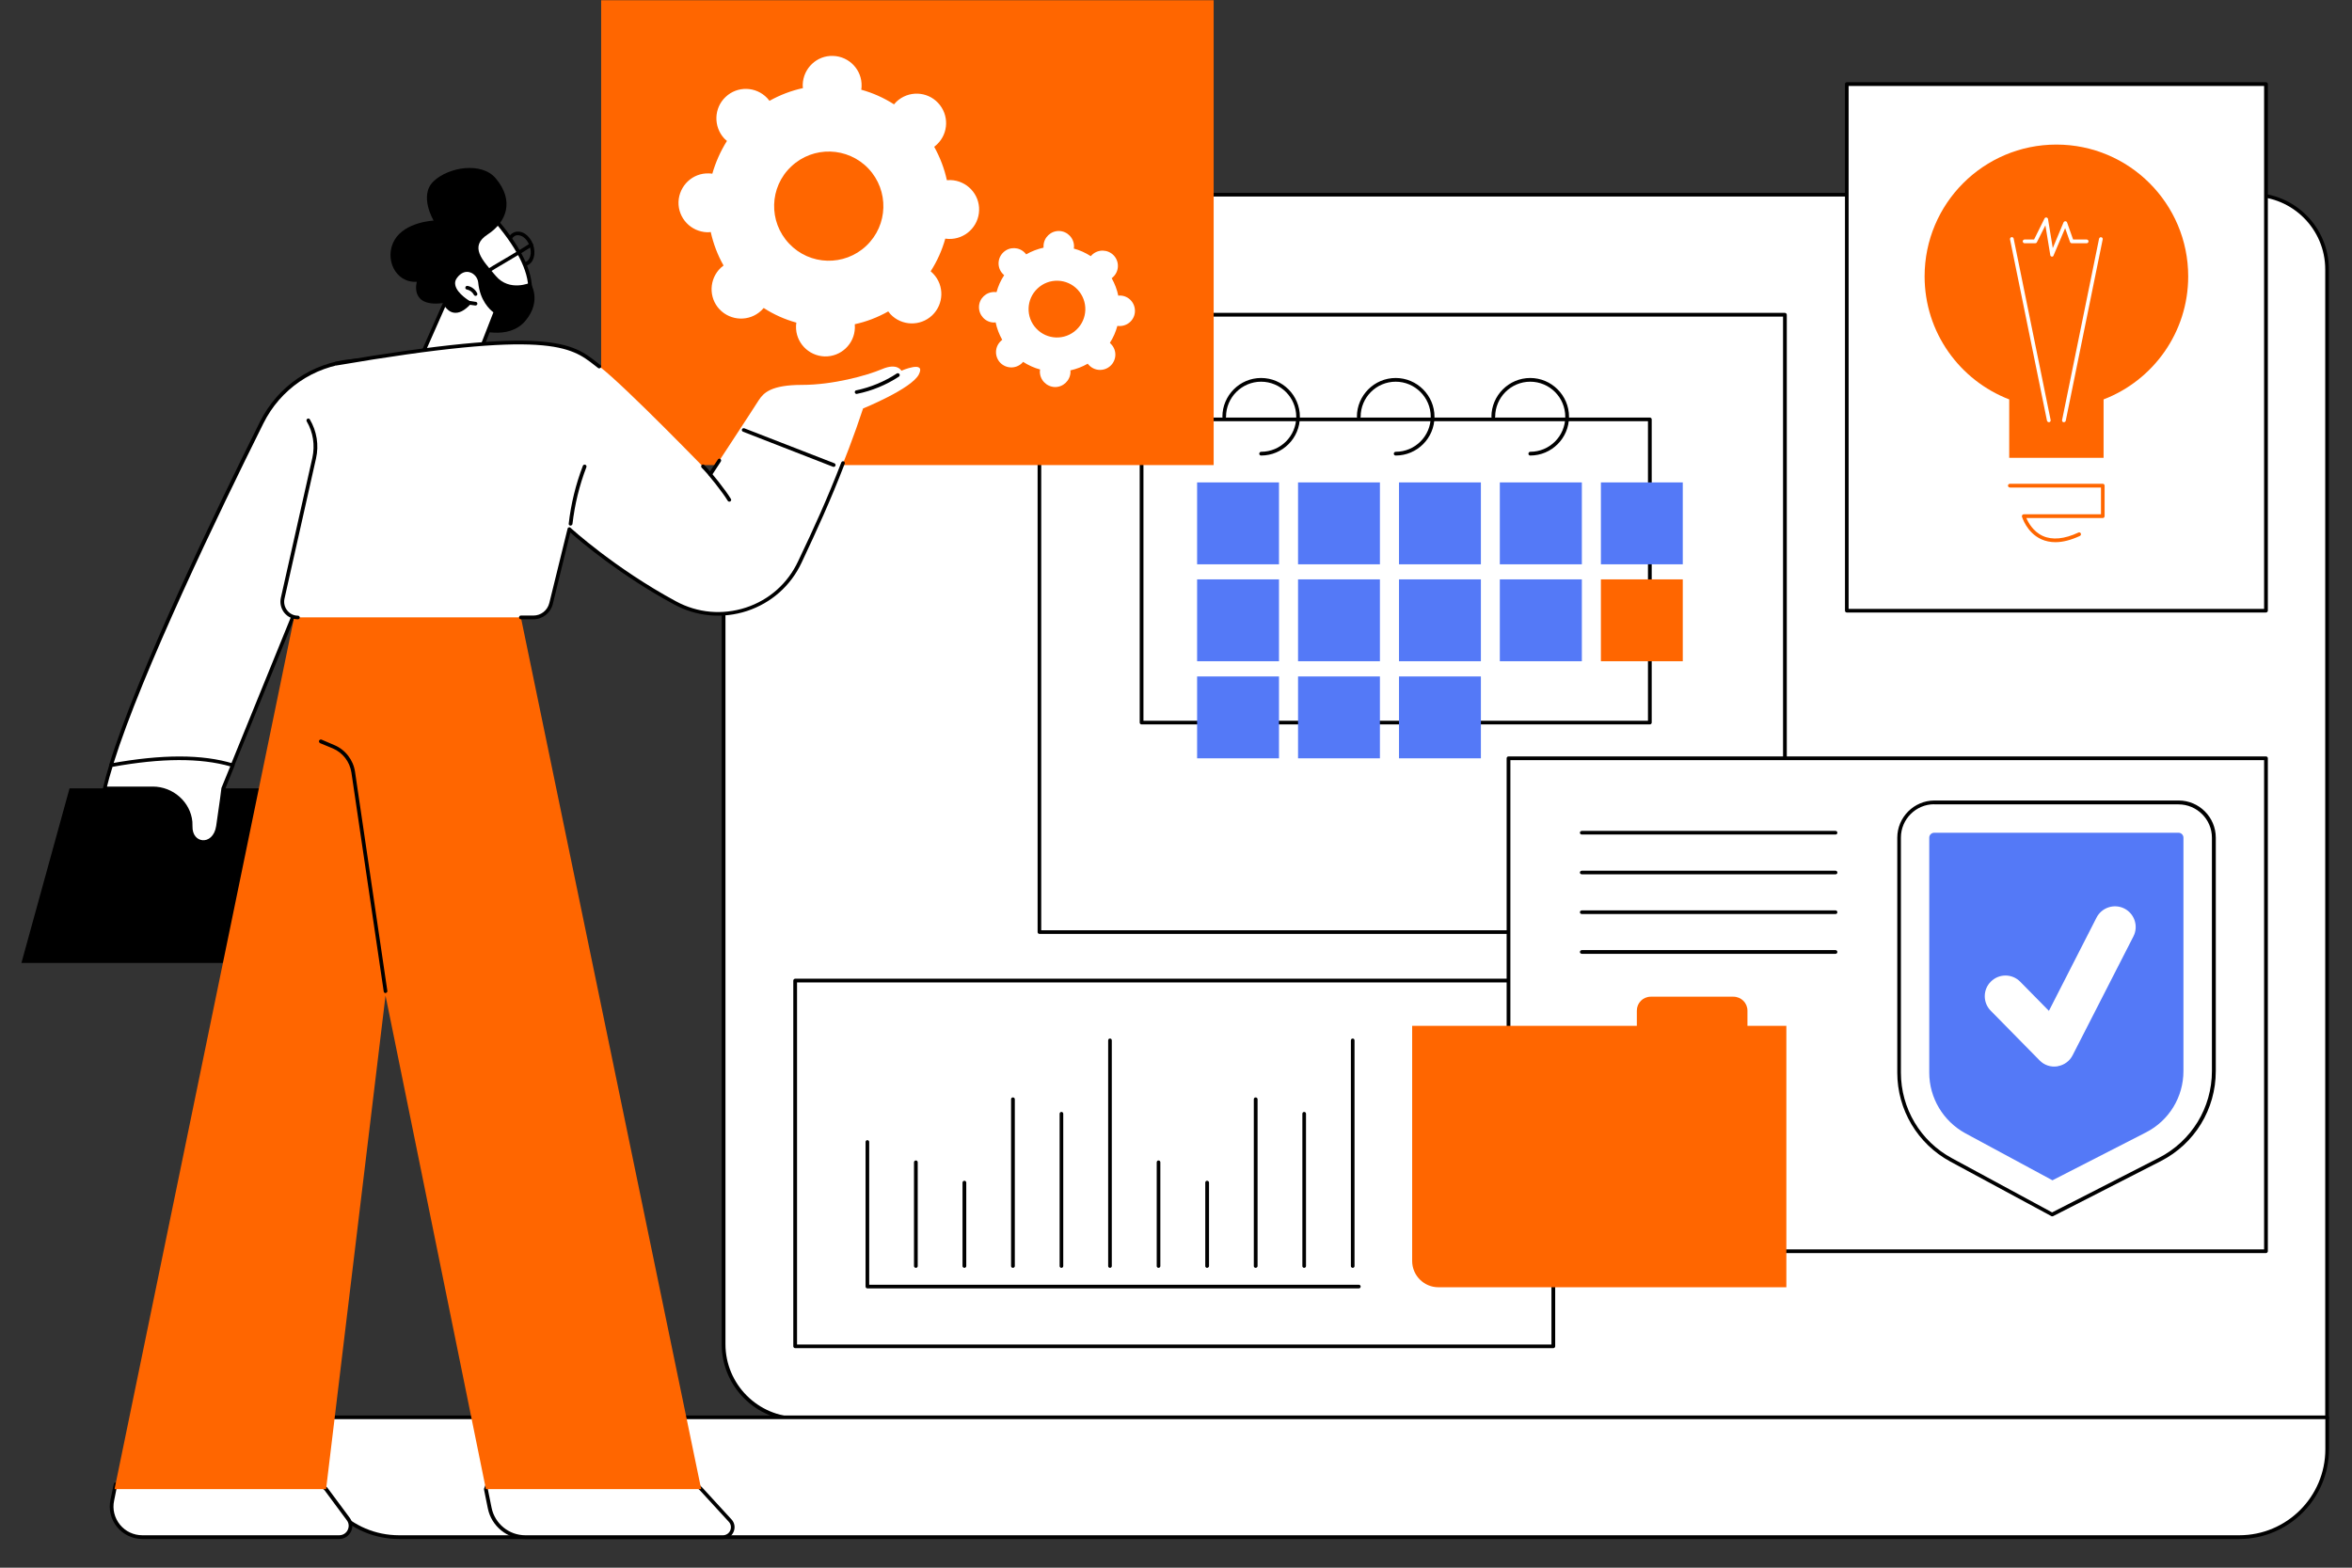 <svg xmlns="http://www.w3.org/2000/svg" xmlns:xlink="http://www.w3.org/1999/xlink" width="108" zoomAndPan="magnify" viewBox="0 0 81 54" height="72" preserveAspectRatio="xMidYMid meet" version="1.0"><rect x="0" y="0" width="81" height="54" fill="#333333" stroke="none"/><defs><clipPath id="eef3a298b0"><path d="M 24 6 L 80.262 6 L 80.262 49 L 24 49 Z M 24 6 " clip-rule="nonzero"/></clipPath><clipPath id="e3aefb7c3f"><path d="M 10 48 L 80.262 48 L 80.262 53 L 10 53 Z M 10 48 " clip-rule="nonzero"/></clipPath><clipPath id="0de7445522"><path d="M 10 48 L 80.262 48 L 80.262 53.02 L 10 53.02 Z M 10 48 " clip-rule="nonzero"/></clipPath><clipPath id="fe9f559032"><path d="M 0.738 27 L 12 27 L 12 34 L 0.738 34 Z M 0.738 27 " clip-rule="nonzero"/></clipPath><clipPath id="a864634fbb"><path d="M 3 50 L 13 50 L 13 53.02 L 3 53.02 Z M 3 50 " clip-rule="nonzero"/></clipPath><clipPath id="e92f87606b"><path d="M 16 49 L 26 49 L 26 53.02 L 16 53.02 Z M 16 49 " clip-rule="nonzero"/></clipPath><clipPath id="832df82cbe"><path d="M 37.398 5.137 L 37.75 5.137 L 37.75 5.414 L 37.398 5.414 Z M 37.398 5.137 " clip-rule="nonzero"/></clipPath><clipPath id="3c5ed66d42"><path d="M 37.727 5.301 C 37.066 5.598 37.656 5.156 37.656 5.156 " clip-rule="nonzero"/></clipPath></defs><g clip-path="url(#eef3a298b0)"><path fill="#ffffff" d="M 77.574 6.707 L 27.488 6.707 C 26.07 6.707 24.922 7.855 24.922 9.277 L 24.922 46.301 C 24.922 47.723 26.07 48.871 27.488 48.871 L 80.145 48.871 L 80.145 9.277 C 80.141 7.855 78.992 6.707 77.574 6.707 Z M 77.574 6.707 " fill-opacity="1" fill-rule="nonzero"/><path fill="#000000" d="M 80.141 48.938 L 27.488 48.938 C 26.035 48.938 24.855 47.758 24.855 46.305 L 24.855 9.277 C 24.855 7.824 26.035 6.645 27.488 6.645 L 77.57 6.645 C 79.023 6.645 80.203 7.824 80.203 9.277 L 80.203 48.871 C 80.207 48.91 80.18 48.938 80.141 48.938 Z M 27.488 6.77 C 26.109 6.77 24.984 7.895 24.984 9.277 L 24.984 46.301 C 24.984 47.684 26.109 48.809 27.488 48.809 L 80.078 48.809 L 80.078 9.277 C 80.078 7.895 78.953 6.77 77.574 6.77 Z M 27.488 6.77 " fill-opacity="1" fill-rule="nonzero"/></g><g clip-path="url(#e3aefb7c3f)"><path fill="#ffffff" d="M 77.113 52.945 L 13.742 52.945 C 12.066 52.945 10.711 51.59 10.711 49.918 L 10.711 48.82 L 80.141 48.82 L 80.141 49.918 C 80.141 51.59 78.785 52.945 77.113 52.945 Z M 77.113 52.945 " fill-opacity="1" fill-rule="nonzero"/></g><g clip-path="url(#0de7445522)"><path fill="#000000" d="M 77.113 53.012 L 13.742 53.012 C 12.035 53.012 10.648 51.625 10.648 49.918 L 10.648 48.82 C 10.648 48.785 10.676 48.758 10.711 48.758 L 80.141 48.758 C 80.176 48.758 80.207 48.785 80.207 48.82 L 80.207 49.918 C 80.207 51.625 78.82 53.012 77.113 53.012 Z M 10.777 48.883 L 10.777 49.918 C 10.777 51.555 12.105 52.883 13.742 52.883 L 77.117 52.883 C 78.754 52.883 80.082 51.555 80.082 49.918 L 80.082 48.883 Z M 10.777 48.883 " fill-opacity="1" fill-rule="nonzero"/></g><path fill="#ffffff" d="M 27.387 33.777 L 53.492 33.777 L 53.492 46.375 L 27.387 46.375 Z M 27.387 33.777 " fill-opacity="1" fill-rule="nonzero"/><path fill="#000000" d="M 53.492 46.438 L 27.387 46.438 C 27.352 46.438 27.32 46.41 27.32 46.375 L 27.32 33.777 C 27.32 33.742 27.352 33.711 27.387 33.711 L 53.492 33.711 C 53.527 33.711 53.559 33.742 53.559 33.777 L 53.559 46.375 C 53.559 46.41 53.527 46.438 53.492 46.438 Z M 27.449 46.312 L 53.43 46.312 L 53.43 33.84 L 27.449 33.84 Z M 27.449 46.312 " fill-opacity="1" fill-rule="nonzero"/><path fill="#000000" d="M 46.797 44.379 L 29.871 44.379 C 29.836 44.379 29.809 44.352 29.809 44.316 L 29.809 39.336 C 29.809 39.301 29.836 39.273 29.871 39.273 C 29.906 39.273 29.934 39.301 29.934 39.336 L 29.934 44.254 L 46.797 44.254 C 46.832 44.254 46.859 44.281 46.859 44.316 C 46.859 44.352 46.832 44.379 46.797 44.379 Z M 46.797 44.379 " fill-opacity="1" fill-rule="nonzero"/><path fill="#000000" d="M 31.543 43.672 C 31.508 43.672 31.477 43.645 31.477 43.609 L 31.477 40.035 C 31.477 40 31.508 39.973 31.543 39.973 C 31.578 39.973 31.605 40 31.605 40.035 L 31.605 43.609 C 31.605 43.645 31.578 43.672 31.543 43.672 Z M 31.543 43.672 " fill-opacity="1" fill-rule="nonzero"/><path fill="#000000" d="M 33.215 43.672 C 33.18 43.672 33.148 43.645 33.148 43.609 L 33.148 40.734 C 33.148 40.699 33.18 40.672 33.215 40.672 C 33.246 40.672 33.277 40.699 33.277 40.734 L 33.277 43.609 C 33.277 43.645 33.246 43.672 33.215 43.672 Z M 33.215 43.672 " fill-opacity="1" fill-rule="nonzero"/><path fill="#000000" d="M 34.883 43.672 C 34.848 43.672 34.82 43.645 34.82 43.609 L 34.82 37.863 C 34.82 37.828 34.848 37.801 34.883 37.801 C 34.918 37.801 34.949 37.828 34.949 37.863 L 34.949 43.609 C 34.949 43.645 34.918 43.672 34.883 43.672 Z M 34.883 43.672 " fill-opacity="1" fill-rule="nonzero"/><path fill="#000000" d="M 36.555 43.672 C 36.52 43.672 36.492 43.645 36.492 43.609 L 36.492 38.363 C 36.492 38.328 36.52 38.301 36.555 38.301 C 36.59 38.301 36.617 38.328 36.617 38.363 L 36.617 43.609 C 36.617 43.645 36.59 43.672 36.555 43.672 Z M 36.555 43.672 " fill-opacity="1" fill-rule="nonzero"/><path fill="#000000" d="M 38.227 43.672 C 38.191 43.672 38.164 43.645 38.164 43.609 L 38.164 35.836 C 38.164 35.801 38.191 35.773 38.227 35.773 C 38.262 35.773 38.289 35.801 38.289 35.836 L 38.289 43.609 C 38.289 43.645 38.262 43.672 38.227 43.672 Z M 38.227 43.672 " fill-opacity="1" fill-rule="nonzero"/><path fill="#000000" d="M 39.898 43.672 C 39.863 43.672 39.836 43.645 39.836 43.609 L 39.836 40.035 C 39.836 40 39.863 39.973 39.898 39.973 C 39.934 39.973 39.961 40 39.961 40.035 L 39.961 43.609 C 39.961 43.645 39.934 43.672 39.898 43.672 Z M 39.898 43.672 " fill-opacity="1" fill-rule="nonzero"/><path fill="#000000" d="M 41.57 43.672 C 41.535 43.672 41.508 43.645 41.508 43.609 L 41.508 40.734 C 41.508 40.699 41.535 40.672 41.57 40.672 C 41.605 40.672 41.637 40.699 41.637 40.734 L 41.637 43.609 C 41.637 43.645 41.605 43.672 41.57 43.672 Z M 41.57 43.672 " fill-opacity="1" fill-rule="nonzero"/><path fill="#000000" d="M 43.242 43.672 C 43.207 43.672 43.18 43.645 43.18 43.609 L 43.18 37.863 C 43.18 37.828 43.207 37.801 43.242 37.801 C 43.277 37.801 43.309 37.828 43.309 37.863 L 43.309 43.609 C 43.309 43.645 43.277 43.672 43.242 43.672 Z M 43.242 43.672 " fill-opacity="1" fill-rule="nonzero"/><path fill="#000000" d="M 44.914 43.672 C 44.879 43.672 44.852 43.645 44.852 43.609 L 44.852 38.363 C 44.852 38.328 44.879 38.301 44.914 38.301 C 44.949 38.301 44.977 38.328 44.977 38.363 L 44.977 43.609 C 44.977 43.645 44.949 43.672 44.914 43.672 Z M 44.914 43.672 " fill-opacity="1" fill-rule="nonzero"/><path fill="#000000" d="M 46.586 43.672 C 46.551 43.672 46.523 43.645 46.523 43.609 L 46.523 35.836 C 46.523 35.801 46.551 35.773 46.586 35.773 C 46.621 35.773 46.648 35.801 46.648 35.836 L 46.648 43.609 C 46.648 43.645 46.621 43.672 46.586 43.672 Z M 46.586 43.672 " fill-opacity="1" fill-rule="nonzero"/><path fill="#ffffff" d="M 35.797 10.844 L 61.469 10.844 L 61.469 32.109 L 35.797 32.109 Z M 35.797 10.844 " fill-opacity="1" fill-rule="nonzero"/><path fill="#000000" d="M 61.469 32.168 L 35.797 32.168 C 35.762 32.168 35.734 32.141 35.734 32.105 L 35.734 10.844 C 35.734 10.809 35.762 10.777 35.797 10.777 L 61.469 10.777 C 61.504 10.777 61.535 10.809 61.535 10.844 L 61.535 32.109 C 61.535 32.141 61.504 32.168 61.469 32.168 Z M 35.859 32.043 L 61.406 32.043 L 61.406 10.906 L 35.859 10.906 Z M 35.859 32.043 " fill-opacity="1" fill-rule="nonzero"/><path fill="#ffffff" d="M 39.316 14.445 L 56.816 14.445 L 56.816 24.891 L 39.316 24.891 Z M 39.316 14.445 " fill-opacity="1" fill-rule="nonzero"/><path fill="#000000" d="M 56.816 24.953 L 39.316 24.953 C 39.281 24.953 39.25 24.926 39.25 24.891 L 39.25 14.445 C 39.25 14.41 39.281 14.383 39.316 14.383 L 56.816 14.383 C 56.852 14.383 56.883 14.41 56.883 14.445 L 56.883 24.891 C 56.883 24.926 56.852 24.953 56.816 24.953 Z M 39.379 24.828 L 56.754 24.828 L 56.754 14.508 L 39.379 14.508 Z M 39.379 24.828 " fill-opacity="1" fill-rule="nonzero"/><path fill="#000000" d="M 43.43 15.691 C 43.398 15.691 43.367 15.664 43.367 15.629 C 43.367 15.594 43.398 15.562 43.43 15.562 C 44.098 15.562 44.641 15.023 44.641 14.355 C 44.641 13.691 44.098 13.148 43.43 13.148 C 42.766 13.148 42.223 13.691 42.223 14.355 C 42.223 14.391 42.195 14.418 42.16 14.418 C 42.125 14.418 42.098 14.391 42.098 14.355 C 42.098 13.621 42.695 13.02 43.43 13.02 C 44.168 13.02 44.766 13.621 44.766 14.355 C 44.766 15.094 44.168 15.691 43.43 15.691 Z M 43.43 15.691 " fill-opacity="1" fill-rule="nonzero"/><path fill="#000000" d="M 48.066 15.691 C 48.031 15.691 48 15.664 48 15.629 C 48 15.594 48.031 15.562 48.066 15.562 C 48.73 15.562 49.273 15.023 49.273 14.355 C 49.273 13.691 48.73 13.148 48.066 13.148 C 47.398 13.148 46.859 13.691 46.859 14.355 C 46.859 14.391 46.828 14.418 46.793 14.418 C 46.758 14.418 46.73 14.391 46.73 14.355 C 46.73 13.621 47.328 13.02 48.066 13.02 C 48.801 13.02 49.402 13.621 49.402 14.355 C 49.402 15.094 48.801 15.691 48.066 15.691 Z M 48.066 15.691 " fill-opacity="1" fill-rule="nonzero"/><path fill="#000000" d="M 52.699 15.691 C 52.664 15.691 52.637 15.664 52.637 15.629 C 52.637 15.594 52.664 15.562 52.699 15.562 C 53.367 15.562 53.906 15.023 53.906 14.355 C 53.906 13.691 53.367 13.148 52.699 13.148 C 52.035 13.148 51.492 13.691 51.492 14.355 C 51.492 14.391 51.461 14.418 51.43 14.418 C 51.395 14.418 51.363 14.391 51.363 14.355 C 51.363 13.621 51.965 13.02 52.699 13.02 C 53.434 13.02 54.035 13.621 54.035 14.355 C 54.035 15.094 53.434 15.691 52.699 15.691 Z M 52.699 15.691 " fill-opacity="1" fill-rule="nonzero"/><path fill="#5479f7" d="M 41.227 16.617 L 44.047 16.617 L 44.047 19.438 L 41.227 19.438 Z M 41.227 16.617 " fill-opacity="1" fill-rule="nonzero"/><path fill="#5479f7" d="M 44.703 16.617 L 47.523 16.617 L 47.523 19.438 L 44.703 19.438 Z M 44.703 16.617 " fill-opacity="1" fill-rule="nonzero"/><path fill="#5479f7" d="M 48.18 16.617 L 51 16.617 L 51 19.438 L 48.18 19.438 Z M 48.18 16.617 " fill-opacity="1" fill-rule="nonzero"/><path fill="#5479f7" d="M 51.652 16.617 L 54.477 16.617 L 54.477 19.438 L 51.652 19.438 Z M 51.652 16.617 " fill-opacity="1" fill-rule="nonzero"/><path fill="#5479f7" d="M 55.133 16.617 L 57.953 16.617 L 57.953 19.438 L 55.133 19.438 Z M 55.133 16.617 " fill-opacity="1" fill-rule="nonzero"/><path fill="#5479f7" d="M 41.227 19.957 L 44.047 19.957 L 44.047 22.777 L 41.227 22.777 Z M 41.227 19.957 " fill-opacity="1" fill-rule="nonzero"/><path fill="#5479f7" d="M 44.703 19.957 L 47.523 19.957 L 47.523 22.777 L 44.703 22.777 Z M 44.703 19.957 " fill-opacity="1" fill-rule="nonzero"/><path fill="#5479f7" d="M 48.18 19.957 L 51 19.957 L 51 22.777 L 48.18 22.777 Z M 48.18 19.957 " fill-opacity="1" fill-rule="nonzero"/><path fill="#5479f7" d="M 51.652 19.957 L 54.477 19.957 L 54.477 22.777 L 51.652 22.777 Z M 51.652 19.957 " fill-opacity="1" fill-rule="nonzero"/><path fill="#ff6600" d="M 55.133 19.957 L 57.953 19.957 L 57.953 22.777 L 55.133 22.777 Z M 55.133 19.957 " fill-opacity="1" fill-rule="nonzero"/><path fill="#5479f7" d="M 41.227 23.301 L 44.047 23.301 L 44.047 26.121 L 41.227 26.121 Z M 41.227 23.301 " fill-opacity="1" fill-rule="nonzero"/><path fill="#5479f7" d="M 44.703 23.301 L 47.523 23.301 L 47.523 26.121 L 44.703 26.121 Z M 44.703 23.301 " fill-opacity="1" fill-rule="nonzero"/><path fill="#5479f7" d="M 48.18 23.301 L 51 23.301 L 51 26.121 L 48.18 26.121 Z M 48.18 23.301 " fill-opacity="1" fill-rule="nonzero"/><path fill="#ffffff" d="M 63.602 2.895 L 78.035 2.895 L 78.035 21.035 L 63.602 21.035 Z M 63.602 2.895 " fill-opacity="1" fill-rule="nonzero"/><path fill="#000000" d="M 78.035 21.098 L 63.602 21.098 C 63.566 21.098 63.539 21.07 63.539 21.035 L 63.539 2.895 C 63.539 2.859 63.566 2.832 63.602 2.832 L 78.035 2.832 C 78.07 2.832 78.102 2.859 78.102 2.895 L 78.102 21.035 C 78.102 21.07 78.07 21.098 78.035 21.098 Z M 63.664 20.973 L 77.973 20.973 L 77.973 2.961 L 63.664 2.961 Z M 63.664 20.973 " fill-opacity="1" fill-rule="nonzero"/><path fill="#ff6600" d="M 75.359 9.52 C 75.359 7.016 73.328 4.98 70.82 4.98 C 68.312 4.98 66.281 7.012 66.281 9.52 C 66.281 11.453 67.492 13.102 69.195 13.758 L 69.195 15.77 L 72.445 15.77 L 72.445 13.758 C 74.148 13.105 75.359 11.453 75.359 9.52 Z M 75.359 9.52 " fill-opacity="1" fill-rule="nonzero"/><path fill="#ff6600" d="M 70.785 18.676 C 70.609 18.676 70.445 18.641 70.297 18.574 C 69.797 18.344 69.641 17.816 69.633 17.797 C 69.629 17.777 69.633 17.758 69.645 17.742 C 69.656 17.723 69.68 17.715 69.699 17.715 L 72.355 17.715 L 72.355 16.793 L 69.219 16.793 C 69.184 16.793 69.152 16.762 69.152 16.727 C 69.152 16.695 69.184 16.664 69.219 16.664 L 72.418 16.664 C 72.453 16.664 72.48 16.695 72.48 16.727 L 72.48 17.781 C 72.48 17.812 72.453 17.844 72.418 17.844 L 69.785 17.844 C 69.848 17.992 70.016 18.309 70.352 18.461 C 70.68 18.609 71.094 18.57 71.578 18.344 C 71.609 18.328 71.648 18.344 71.66 18.375 C 71.676 18.406 71.66 18.445 71.629 18.461 C 71.324 18.602 71.043 18.676 70.785 18.676 Z M 70.785 18.676 " fill-opacity="1" fill-rule="nonzero"/><path fill="#ffffff" d="M 70.562 14.543 C 70.531 14.543 70.508 14.523 70.496 14.492 L 69.223 8.246 C 69.219 8.211 69.238 8.176 69.273 8.168 C 69.309 8.164 69.344 8.184 69.348 8.219 L 70.621 14.465 C 70.629 14.5 70.609 14.535 70.574 14.543 C 70.57 14.543 70.562 14.543 70.562 14.543 Z M 70.562 14.543 " fill-opacity="1" fill-rule="nonzero"/><path fill="#ffffff" d="M 71.078 14.543 C 71.074 14.543 71.066 14.543 71.066 14.543 C 71.031 14.539 71.008 14.504 71.016 14.469 L 72.289 8.223 C 72.297 8.188 72.332 8.164 72.367 8.172 C 72.402 8.18 72.422 8.215 72.414 8.246 L 71.141 14.496 C 71.133 14.523 71.105 14.543 71.078 14.543 Z M 71.078 14.543 " fill-opacity="1" fill-rule="nonzero"/><path fill="#ffffff" d="M 70.672 8.84 C 70.668 8.84 70.664 8.84 70.664 8.84 C 70.633 8.836 70.609 8.812 70.609 8.785 L 70.441 7.762 L 70.148 8.344 C 70.137 8.367 70.117 8.379 70.094 8.379 L 69.723 8.379 C 69.691 8.379 69.66 8.348 69.66 8.312 C 69.66 8.281 69.691 8.25 69.723 8.25 L 70.051 8.25 L 70.41 7.527 C 70.422 7.5 70.453 7.488 70.477 7.492 C 70.504 7.496 70.527 7.52 70.531 7.543 L 70.695 8.547 L 71.066 7.66 C 71.078 7.637 71.102 7.621 71.129 7.621 C 71.156 7.621 71.18 7.641 71.188 7.664 L 71.395 8.25 L 71.863 8.25 C 71.898 8.25 71.926 8.281 71.926 8.312 C 71.926 8.348 71.898 8.379 71.863 8.379 L 71.348 8.379 C 71.324 8.379 71.297 8.359 71.289 8.336 L 71.121 7.859 L 70.723 8.797 C 70.719 8.82 70.699 8.84 70.672 8.84 Z M 70.672 8.84 " fill-opacity="1" fill-rule="nonzero"/><path fill="#ffffff" d="M 51.953 26.117 L 78.035 26.117 L 78.035 43.098 L 51.953 43.098 Z M 51.953 26.117 " fill-opacity="1" fill-rule="nonzero"/><path fill="#000000" d="M 78.035 43.164 L 51.953 43.164 C 51.918 43.164 51.887 43.133 51.887 43.098 L 51.887 26.117 C 51.887 26.082 51.918 26.055 51.953 26.055 L 78.035 26.055 C 78.07 26.055 78.102 26.082 78.102 26.117 L 78.102 43.098 C 78.102 43.133 78.07 43.164 78.035 43.164 Z M 52.016 43.035 L 77.973 43.035 L 77.973 26.184 L 52.016 26.184 Z M 52.016 43.035 " fill-opacity="1" fill-rule="nonzero"/><path fill="#ffffff" d="M 66.613 27.637 L 75.023 27.637 C 75.695 27.637 76.238 28.184 76.238 28.852 L 76.238 36.891 C 76.238 38.176 75.516 39.355 74.375 39.938 L 70.668 41.832 L 67.191 39.953 C 66.086 39.355 65.398 38.203 65.398 36.945 L 65.398 28.855 C 65.398 28.184 65.941 27.637 66.613 27.637 Z M 66.613 27.637 " fill-opacity="1" fill-rule="nonzero"/><path fill="#000000" d="M 70.672 41.898 C 70.66 41.898 70.652 41.895 70.641 41.887 L 67.168 40.012 C 66.039 39.402 65.34 38.227 65.34 36.949 L 65.34 28.855 C 65.34 28.152 65.914 27.574 66.621 27.574 L 75.031 27.574 C 75.734 27.574 76.309 28.148 76.309 28.855 L 76.309 36.895 C 76.309 38.211 75.582 39.398 74.414 39.996 L 70.707 41.891 C 70.688 41.895 70.68 41.898 70.672 41.898 Z M 66.613 27.703 C 65.98 27.703 65.465 28.219 65.465 28.852 L 65.465 36.945 C 65.465 38.18 66.137 39.312 67.227 39.898 L 70.672 41.762 L 74.348 39.883 C 75.473 39.305 76.176 38.16 76.176 36.891 L 76.176 28.855 C 76.176 28.223 75.66 27.707 75.023 27.707 L 66.613 27.707 Z M 66.613 27.703 " fill-opacity="1" fill-rule="nonzero"/><path fill="#5479f7" d="M 73.902 39.008 C 74.699 38.602 75.195 37.789 75.195 36.895 L 75.195 28.855 C 75.195 28.762 75.121 28.684 75.023 28.684 L 66.613 28.684 C 66.52 28.684 66.441 28.758 66.441 28.855 L 66.441 36.949 C 66.441 37.82 66.922 38.621 67.688 39.039 L 70.684 40.656 Z M 73.902 39.008 " fill-opacity="1" fill-rule="nonzero"/><path fill="#ffffff" d="M 70.879 36.723 C 70.871 36.727 70.863 36.727 70.855 36.73 C 70.629 36.766 70.398 36.691 70.238 36.523 L 68.559 34.816 C 68.281 34.535 68.285 34.082 68.566 33.809 C 68.848 33.531 69.297 33.535 69.574 33.816 L 70.562 34.82 L 72.203 31.605 C 72.383 31.258 72.812 31.117 73.164 31.297 C 73.512 31.477 73.652 31.906 73.473 32.254 L 71.379 36.348 C 71.281 36.543 71.094 36.684 70.879 36.723 Z M 70.879 36.723 " fill-opacity="1" fill-rule="nonzero"/><path fill="#000000" d="M 63.215 28.746 L 54.477 28.746 C 54.441 28.746 54.41 28.719 54.41 28.684 C 54.41 28.648 54.441 28.621 54.477 28.621 L 63.215 28.621 C 63.246 28.621 63.277 28.648 63.277 28.684 C 63.277 28.719 63.25 28.746 63.215 28.746 Z M 63.215 28.746 " fill-opacity="1" fill-rule="nonzero"/><path fill="#000000" d="M 63.215 30.117 L 54.477 30.117 C 54.441 30.117 54.41 30.09 54.41 30.055 C 54.41 30.02 54.441 29.992 54.477 29.992 L 63.215 29.992 C 63.246 29.992 63.277 30.02 63.277 30.055 C 63.277 30.09 63.25 30.117 63.215 30.117 Z M 63.215 30.117 " fill-opacity="1" fill-rule="nonzero"/><path fill="#000000" d="M 63.215 31.484 L 54.477 31.484 C 54.441 31.484 54.41 31.457 54.41 31.422 C 54.41 31.387 54.441 31.359 54.477 31.359 L 63.215 31.359 C 63.246 31.359 63.277 31.387 63.277 31.422 C 63.277 31.457 63.25 31.484 63.215 31.484 Z M 63.215 31.484 " fill-opacity="1" fill-rule="nonzero"/><path fill="#000000" d="M 63.215 32.855 L 54.477 32.855 C 54.441 32.855 54.41 32.824 54.41 32.793 C 54.41 32.758 54.441 32.727 54.477 32.727 L 63.215 32.727 C 63.246 32.727 63.277 32.758 63.277 32.793 C 63.277 32.824 63.25 32.855 63.215 32.855 Z M 63.215 32.855 " fill-opacity="1" fill-rule="nonzero"/><path fill="#ff6600" d="M 60.18 35.336 L 60.18 34.812 C 60.18 34.547 59.965 34.332 59.695 34.332 L 56.852 34.332 C 56.582 34.332 56.371 34.547 56.371 34.812 L 56.371 35.336 L 48.633 35.336 L 48.633 43.434 C 48.633 43.934 49.039 44.34 49.535 44.34 L 61.52 44.34 L 61.52 35.336 Z M 60.18 35.336 " fill-opacity="1" fill-rule="nonzero"/><path fill="#ff6600" d="M 20.703 0.008 L 41.797 0.008 L 41.797 16.02 L 20.703 16.02 Z M 20.703 0.008 " fill-opacity="1" fill-rule="nonzero"/><path fill="#ffffff" d="M 24.945 4.773 C 24.977 4.801 25.004 4.828 25.035 4.855 C 24.812 5.211 24.645 5.59 24.531 5.984 C 24.492 5.977 24.453 5.973 24.41 5.973 C 23.852 5.953 23.387 6.398 23.367 6.957 C 23.352 7.516 23.793 7.98 24.352 8 C 24.395 8 24.438 8 24.477 7.992 C 24.566 8.391 24.711 8.781 24.918 9.145 C 24.887 9.168 24.855 9.195 24.824 9.223 C 24.418 9.609 24.398 10.25 24.781 10.656 C 25.168 11.062 25.809 11.082 26.215 10.699 C 26.246 10.668 26.273 10.641 26.301 10.609 C 26.652 10.836 27.031 11.004 27.426 11.113 C 27.422 11.152 27.414 11.191 27.414 11.234 C 27.398 11.793 27.84 12.258 28.398 12.277 C 28.957 12.293 29.426 11.852 29.441 11.293 C 29.441 11.25 29.441 11.207 29.438 11.168 C 29.836 11.082 30.223 10.934 30.59 10.727 C 30.613 10.758 30.637 10.789 30.668 10.824 C 31.051 11.227 31.691 11.25 32.102 10.863 C 32.508 10.477 32.527 9.836 32.141 9.43 C 32.113 9.402 32.082 9.371 32.051 9.344 C 32.277 8.992 32.445 8.613 32.555 8.219 C 32.598 8.223 32.637 8.23 32.676 8.23 C 33.234 8.246 33.703 7.805 33.719 7.246 C 33.738 6.688 33.293 6.219 32.734 6.203 C 32.695 6.203 32.652 6.203 32.609 6.207 C 32.523 5.809 32.375 5.422 32.172 5.055 C 32.203 5.031 32.234 5.008 32.266 4.977 C 32.672 4.594 32.691 3.953 32.305 3.543 C 31.922 3.137 31.281 3.117 30.871 3.504 C 30.844 3.531 30.816 3.562 30.789 3.594 C 30.434 3.367 30.055 3.199 29.66 3.09 C 29.668 3.047 29.672 3.008 29.672 2.969 C 29.691 2.41 29.246 1.941 28.688 1.926 C 28.129 1.906 27.664 2.352 27.645 2.91 C 27.645 2.949 27.645 2.992 27.652 3.035 C 27.254 3.121 26.863 3.27 26.5 3.473 C 26.477 3.441 26.449 3.41 26.422 3.379 C 26.035 2.973 25.395 2.953 24.988 3.34 C 24.582 3.723 24.566 4.363 24.945 4.773 Z M 29.91 5.809 C 30.621 6.566 30.59 7.754 29.832 8.469 C 29.078 9.18 27.887 9.148 27.176 8.391 C 26.461 7.637 26.492 6.445 27.25 5.734 C 28.004 5.02 29.195 5.055 29.91 5.809 Z M 29.91 5.809 " fill-opacity="1" fill-rule="nonzero"/><path fill="#ffffff" d="M 34.535 9.434 C 34.547 9.449 34.566 9.465 34.582 9.48 C 34.461 9.66 34.375 9.859 34.32 10.062 C 34.301 10.062 34.277 10.059 34.254 10.059 C 33.965 10.051 33.723 10.277 33.715 10.566 C 33.707 10.855 33.934 11.102 34.223 11.109 C 34.242 11.109 34.266 11.109 34.289 11.105 C 34.332 11.316 34.41 11.516 34.516 11.707 C 34.5 11.719 34.48 11.73 34.469 11.746 C 34.254 11.945 34.246 12.281 34.445 12.492 C 34.648 12.703 34.98 12.711 35.191 12.512 C 35.207 12.496 35.219 12.48 35.234 12.465 C 35.418 12.582 35.613 12.672 35.82 12.727 C 35.816 12.746 35.812 12.77 35.812 12.789 C 35.805 13.078 36.035 13.32 36.324 13.332 C 36.613 13.34 36.855 13.109 36.867 12.82 C 36.867 12.801 36.867 12.777 36.863 12.758 C 37.07 12.711 37.27 12.637 37.461 12.527 C 37.473 12.547 37.488 12.562 37.504 12.578 C 37.703 12.789 38.035 12.797 38.246 12.598 C 38.457 12.398 38.469 12.066 38.266 11.855 C 38.254 11.84 38.234 11.824 38.223 11.809 C 38.34 11.629 38.426 11.43 38.48 11.227 C 38.5 11.227 38.523 11.23 38.547 11.23 C 38.836 11.238 39.078 11.012 39.086 10.723 C 39.094 10.43 38.867 10.188 38.578 10.18 C 38.559 10.18 38.535 10.18 38.512 10.184 C 38.469 9.973 38.391 9.773 38.285 9.582 C 38.301 9.57 38.32 9.559 38.332 9.543 C 38.547 9.344 38.555 9.008 38.355 8.797 C 38.152 8.586 37.82 8.578 37.609 8.777 C 37.594 8.793 37.582 8.809 37.566 8.824 C 37.383 8.707 37.188 8.617 36.98 8.562 C 36.984 8.543 36.988 8.52 36.988 8.5 C 36.996 8.211 36.766 7.965 36.477 7.957 C 36.188 7.949 35.945 8.18 35.938 8.469 C 35.938 8.488 35.938 8.512 35.938 8.531 C 35.73 8.578 35.531 8.652 35.34 8.762 C 35.328 8.742 35.312 8.727 35.297 8.711 C 35.098 8.5 34.766 8.492 34.555 8.691 C 34.344 8.891 34.332 9.223 34.535 9.434 Z M 37.113 9.977 C 37.48 10.371 37.465 10.988 37.07 11.359 C 36.676 11.73 36.059 11.711 35.688 11.316 C 35.32 10.926 35.336 10.309 35.73 9.938 C 36.121 9.566 36.742 9.582 37.113 9.977 Z M 37.113 9.977 " fill-opacity="1" fill-rule="nonzero"/><path fill="#ffffff" d="M 14.461 13.164 L 14.234 12.488 C 14.234 12.488 13.531 12.301 12.105 12.438 C 10.773 12.562 9.605 13.363 9.012 14.555 C 7.582 17.434 4.793 23.188 3.824 26.359 L 8.012 26.359 L 12.531 15.246 Z M 14.461 13.164 " fill-opacity="1" fill-rule="nonzero"/><path fill="#000000" d="M 8.012 26.422 L 3.824 26.422 C 3.805 26.422 3.785 26.414 3.773 26.395 C 3.762 26.379 3.758 26.359 3.762 26.34 C 4.723 23.203 7.426 17.59 8.953 14.527 C 9.562 13.309 10.738 12.5 12.098 12.371 C 13.52 12.234 14.223 12.418 14.25 12.426 C 14.27 12.43 14.289 12.445 14.293 12.465 L 14.516 13.141 C 14.527 13.164 14.52 13.188 14.504 13.207 L 12.582 15.281 L 8.066 26.383 C 8.062 26.406 8.039 26.422 8.012 26.422 Z M 3.91 26.293 L 7.969 26.293 L 12.473 15.223 C 12.477 15.215 12.477 15.207 12.484 15.203 L 14.387 13.148 L 14.188 12.539 C 14.035 12.508 13.34 12.379 12.109 12.5 C 10.793 12.625 9.656 13.406 9.07 14.586 C 7.559 17.621 4.891 23.152 3.91 26.293 Z M 3.91 26.293 " fill-opacity="1" fill-rule="nonzero"/><g clip-path="url(#fe9f559032)"><path fill="#000000" d="M 11.23 33.168 L 0.738 33.168 L 2.395 27.156 L 11.23 27.156 Z M 11.23 33.168 " fill-opacity="1" fill-rule="nonzero"/></g><path fill="#ffffff" d="M 3.605 27.156 L 5.266 27.156 C 5.93 27.156 6.508 27.648 6.562 28.312 C 6.57 28.359 6.57 28.41 6.57 28.457 C 6.547 29.152 7.398 29.219 7.512 28.457 C 7.625 27.695 7.691 27.156 7.691 27.156 L 8.016 26.359 C 6.852 26.008 5.418 26.07 3.828 26.359 C 3.734 26.648 3.66 26.914 3.605 27.156 Z M 3.605 27.156 " fill-opacity="1" fill-rule="nonzero"/><path fill="#000000" d="M 7 29.07 C 6.988 29.07 6.973 29.07 6.961 29.066 C 6.73 29.047 6.492 28.848 6.504 28.457 C 6.508 28.41 6.504 28.363 6.5 28.316 C 6.445 27.703 5.902 27.223 5.266 27.223 L 3.605 27.223 C 3.586 27.223 3.57 27.215 3.559 27.199 C 3.547 27.184 3.539 27.164 3.547 27.145 C 3.602 26.91 3.672 26.641 3.766 26.34 C 3.773 26.316 3.793 26.301 3.816 26.297 C 5.586 25.977 6.965 25.977 8.031 26.301 C 8.051 26.305 8.062 26.316 8.074 26.336 C 8.082 26.352 8.082 26.371 8.074 26.387 L 7.754 27.18 C 7.746 27.25 7.68 27.77 7.574 28.473 C 7.508 28.887 7.238 29.07 7 29.07 Z M 3.684 27.094 L 5.262 27.094 C 5.965 27.094 6.562 27.629 6.625 28.305 C 6.629 28.355 6.629 28.41 6.629 28.461 C 6.621 28.77 6.797 28.926 6.973 28.941 C 7.164 28.961 7.391 28.812 7.445 28.449 C 7.559 27.695 7.625 27.156 7.625 27.148 C 7.625 27.145 7.629 27.137 7.629 27.133 L 7.93 26.398 C 6.895 26.105 5.566 26.109 3.875 26.414 C 3.797 26.664 3.734 26.891 3.684 27.094 Z M 3.684 27.094 " fill-opacity="1" fill-rule="nonzero"/><path fill="#ffffff" d="M 3.867 51.676 C 3.73 52.328 4.23 52.945 4.902 52.945 L 11.684 52.945 C 12.004 52.945 12.188 52.582 11.996 52.328 L 11.234 51.293 C 9.773 49.816 6.773 50.547 3.98 51.133 Z M 3.867 51.676 " fill-opacity="1" fill-rule="nonzero"/><g clip-path="url(#a864634fbb)"><path fill="#000000" d="M 11.68 53.012 L 4.902 53.012 C 4.562 53.012 4.246 52.859 4.031 52.598 C 3.816 52.332 3.734 51.992 3.805 51.66 L 3.918 51.121 C 3.922 51.094 3.941 51.074 3.965 51.07 C 4.105 51.043 4.242 51.012 4.379 50.984 C 7.078 50.41 9.863 49.82 11.277 51.246 C 11.277 51.25 11.277 51.254 11.281 51.254 L 12.047 52.285 C 12.148 52.426 12.164 52.605 12.086 52.758 C 12.008 52.914 11.855 53.012 11.68 53.012 Z M 4.031 51.188 L 3.93 51.691 C 3.867 51.98 3.941 52.285 4.133 52.52 C 4.32 52.75 4.602 52.883 4.902 52.883 L 11.68 52.883 C 11.805 52.883 11.918 52.816 11.973 52.703 C 12.027 52.59 12.02 52.465 11.941 52.363 L 11.18 51.336 C 9.816 49.965 7.066 50.547 4.406 51.109 C 4.281 51.137 4.156 51.164 4.031 51.188 Z M 3.867 51.676 Z M 3.867 51.676 " fill-opacity="1" fill-rule="nonzero"/></g><path fill="#ffffff" d="M 24.148 51.293 C 22.223 49.387 17.293 49.66 16.734 51.293 L 16.867 51.949 C 16.984 52.531 17.496 52.945 18.09 52.945 L 24.895 52.945 C 25.191 52.945 25.344 52.598 25.145 52.379 Z M 24.148 51.293 " fill-opacity="1" fill-rule="nonzero"/><g clip-path="url(#e92f87606b)"><path fill="#000000" d="M 24.895 53.012 L 18.09 53.012 C 17.469 53.012 16.926 52.57 16.801 51.961 L 16.668 51.305 C 16.668 51.293 16.668 51.281 16.672 51.27 C 16.855 50.727 17.504 50.301 18.488 50.074 C 20.285 49.652 22.91 49.977 24.191 51.246 C 24.191 51.246 24.191 51.25 24.195 51.25 L 25.191 52.336 C 25.301 52.453 25.328 52.621 25.262 52.77 C 25.195 52.918 25.059 53.012 24.895 53.012 Z M 16.801 51.301 L 16.93 51.938 C 17.043 52.488 17.531 52.883 18.09 52.883 L 24.898 52.883 C 25.008 52.883 25.102 52.82 25.148 52.719 C 25.191 52.617 25.176 52.504 25.102 52.422 L 24.105 51.336 C 22.852 50.102 20.285 49.785 18.52 50.199 C 17.586 50.418 16.977 50.805 16.801 51.301 Z M 16.801 51.301 " fill-opacity="1" fill-rule="nonzero"/></g><path fill="#ff6600" d="M 17.891 21.035 L 10.176 21.035 L 3.945 51.293 L 11.23 51.293 L 13.277 34.293 L 16.734 51.293 L 24.148 51.293 Z M 17.891 21.035 " fill-opacity="1" fill-rule="nonzero"/><path fill="#000000" d="M 13.277 34.207 C 13.246 34.207 13.219 34.184 13.215 34.152 L 12.102 26.609 C 12.047 26.242 11.805 25.926 11.465 25.781 L 11.023 25.598 C 10.992 25.582 10.977 25.543 10.988 25.512 C 11.004 25.48 11.043 25.465 11.074 25.477 L 11.512 25.664 C 11.895 25.824 12.168 26.18 12.227 26.586 L 13.34 34.133 C 13.344 34.168 13.316 34.199 13.285 34.203 C 13.285 34.207 13.281 34.207 13.277 34.207 Z M 13.277 34.207 " fill-opacity="1" fill-rule="nonzero"/><path fill="#000000" d="M 18.023 9.168 C 17.816 9.168 17.598 8.996 17.5 8.73 C 17.445 8.582 17.434 8.426 17.473 8.289 C 17.508 8.145 17.598 8.043 17.715 8 C 17.832 7.957 17.965 7.977 18.09 8.059 C 18.203 8.137 18.301 8.266 18.355 8.414 C 18.41 8.566 18.422 8.723 18.383 8.859 C 18.348 9.004 18.258 9.105 18.141 9.148 C 18.102 9.164 18.062 9.168 18.023 9.168 Z M 17.836 8.102 C 17.809 8.102 17.785 8.105 17.758 8.113 C 17.68 8.145 17.621 8.215 17.594 8.32 C 17.562 8.43 17.574 8.559 17.617 8.684 C 17.711 8.938 17.926 9.09 18.098 9.027 C 18.176 8.996 18.234 8.926 18.262 8.82 C 18.293 8.711 18.281 8.582 18.234 8.457 C 18.191 8.332 18.113 8.227 18.016 8.16 C 17.957 8.125 17.895 8.102 17.836 8.102 Z M 17.836 8.102 " fill-opacity="1" fill-rule="nonzero"/><path fill="#ffffff" d="M 16.871 7.355 C 16.891 7.406 18.328 8.84 18.258 10.051 C 18.258 10.051 17.004 10.434 16.141 8.941 C 15.277 7.441 16.871 7.355 16.871 7.355 Z M 16.871 7.355 " fill-opacity="1" fill-rule="nonzero"/><path fill="#000000" d="M 17.895 10.152 C 17.441 10.152 16.668 9.984 16.086 8.969 C 15.805 8.488 15.75 8.09 15.906 7.797 C 16.156 7.336 16.84 7.293 16.867 7.289 C 16.891 7.289 16.914 7.301 16.926 7.32 C 16.934 7.328 16.961 7.363 16.988 7.395 C 17.914 8.438 18.359 9.332 18.32 10.051 C 18.316 10.074 18.301 10.098 18.273 10.105 C 18.273 10.109 18.125 10.152 17.895 10.152 Z M 16.844 7.422 C 16.711 7.438 16.207 7.512 16.02 7.859 C 15.883 8.113 15.941 8.469 16.195 8.906 C 16.941 10.203 17.969 10.051 18.195 10 C 18.211 9.324 17.777 8.477 16.891 7.48 C 16.871 7.453 16.855 7.434 16.844 7.422 Z M 16.844 7.422 " fill-opacity="1" fill-rule="nonzero"/><path fill="#000000" d="M 16.391 11.34 C 16.391 11.34 17.504 11.754 18.094 11.051 C 18.684 10.352 18.262 9.738 18.262 9.738 C 18.262 9.738 17.547 10.062 17.074 9.504 C 16.602 8.949 16.152 8.492 16.797 8.074 C 17.441 7.652 17.727 6.922 17.074 6.145 C 16.59 5.566 15.453 5.75 14.934 6.242 C 14.414 6.734 14.934 7.598 14.934 7.598 C 14.934 7.598 13.957 7.641 13.59 8.262 C 13.223 8.883 13.598 9.75 14.355 9.707 C 14.355 9.707 14.078 10.625 15.324 10.43 L 15.766 11.586 Z M 16.391 11.34 " fill-opacity="1" fill-rule="nonzero"/><path fill="#ffffff" d="M 14.461 12.387 L 15.324 10.43 C 15.324 10.43 15.59 11.059 16.16 10.43 C 16.16 10.43 15.352 9.969 15.695 9.523 C 16.043 9.074 16.5 9.379 16.531 9.727 C 16.598 10.445 17.07 10.734 17.07 10.734 L 16.504 12.18 Z M 14.461 12.387 " fill-opacity="1" fill-rule="nonzero"/><path fill="#000000" d="M 14.461 12.449 C 14.438 12.449 14.418 12.441 14.406 12.426 C 14.395 12.406 14.395 12.379 14.402 12.359 L 15.266 10.406 C 15.277 10.383 15.301 10.367 15.324 10.367 C 15.348 10.367 15.371 10.383 15.379 10.406 C 15.379 10.41 15.473 10.613 15.648 10.645 C 15.77 10.664 15.906 10.598 16.062 10.441 C 15.922 10.352 15.613 10.117 15.559 9.844 C 15.531 9.715 15.562 9.594 15.648 9.48 C 15.805 9.277 16.016 9.191 16.219 9.254 C 16.422 9.312 16.578 9.508 16.602 9.719 C 16.66 10.398 17.105 10.676 17.105 10.68 C 17.133 10.699 17.145 10.73 17.133 10.758 L 16.566 12.203 C 16.555 12.223 16.535 12.238 16.512 12.242 L 14.465 12.449 C 14.461 12.449 14.461 12.449 14.461 12.449 Z M 15.332 10.57 L 14.562 12.312 L 16.461 12.121 L 16.992 10.758 C 16.867 10.664 16.527 10.352 16.469 9.73 C 16.453 9.57 16.332 9.422 16.18 9.379 C 16.027 9.332 15.871 9.398 15.746 9.562 C 15.68 9.645 15.66 9.727 15.68 9.82 C 15.738 10.117 16.184 10.375 16.188 10.375 C 16.207 10.387 16.219 10.402 16.219 10.422 C 16.223 10.441 16.219 10.461 16.207 10.477 C 16 10.699 15.805 10.801 15.625 10.77 C 15.484 10.746 15.391 10.648 15.332 10.57 Z M 15.332 10.57 " fill-opacity="1" fill-rule="nonzero"/><path fill="#000000" d="M 16.375 10.523 C 16.375 10.523 16.371 10.523 16.367 10.523 L 16.164 10.496 C 16.129 10.488 16.105 10.457 16.109 10.422 C 16.117 10.387 16.148 10.363 16.184 10.367 L 16.387 10.398 C 16.422 10.402 16.441 10.434 16.441 10.469 C 16.434 10.5 16.41 10.523 16.375 10.523 Z M 16.375 10.523 " fill-opacity="1" fill-rule="nonzero"/><path fill="#000000" d="M 16.375 10.191 C 16.352 10.191 16.332 10.176 16.32 10.156 C 16.273 10.062 16.18 9.992 16.078 9.973 C 16.043 9.969 16.02 9.938 16.027 9.902 C 16.031 9.867 16.062 9.844 16.098 9.848 C 16.242 9.871 16.371 9.973 16.434 10.102 C 16.449 10.133 16.438 10.172 16.406 10.184 C 16.395 10.191 16.387 10.191 16.375 10.191 Z M 16.375 10.191 " fill-opacity="1" fill-rule="nonzero"/><path fill="#000000" d="M 16.633 9.508 C 16.609 9.508 16.59 9.496 16.578 9.48 C 16.559 9.449 16.566 9.41 16.598 9.391 C 16.82 9.246 17.129 9.062 17.43 8.887 C 17.73 8.707 18.039 8.527 18.258 8.383 C 18.289 8.359 18.328 8.371 18.348 8.398 C 18.367 8.426 18.359 8.469 18.328 8.484 C 18.105 8.629 17.797 8.816 17.496 8.992 C 17.195 9.168 16.887 9.352 16.668 9.496 C 16.656 9.504 16.645 9.508 16.633 9.508 Z M 16.633 9.508 " fill-opacity="1" fill-rule="nonzero"/><path fill="#ffffff" d="M 11.551 12.527 L 9.734 20.609 C 9.66 20.945 9.914 21.266 10.262 21.266 L 18.371 21.266 C 18.66 21.266 18.91 21.07 18.98 20.789 L 19.609 18.227 C 19.609 18.227 21.113 19.613 23.25 20.77 C 24.824 21.621 26.789 20.977 27.555 19.359 C 28.273 17.832 29.137 15.863 29.723 14.07 C 29.723 14.07 31.398 13.391 31.645 12.895 C 31.895 12.398 31.043 12.77 31.043 12.77 C 31.043 12.77 30.906 12.488 30.375 12.715 C 29.84 12.941 28.68 13.258 27.621 13.258 C 26.559 13.258 26.297 13.531 26.133 13.781 C 25.973 14.039 24.465 16.336 24.465 16.336 C 24.465 16.336 21.539 13.309 20.645 12.625 C 19.742 11.945 19.262 11.211 11.551 12.527 Z M 11.551 12.527 " fill-opacity="1" fill-rule="nonzero"/><path fill="#000000" d="M 10.262 21.332 C 10.078 21.332 9.906 21.25 9.789 21.105 C 9.676 20.961 9.633 20.773 9.672 20.594 L 10.758 15.766 C 10.852 15.336 10.785 14.891 10.562 14.512 C 10.547 14.484 10.555 14.441 10.586 14.426 C 10.617 14.406 10.656 14.418 10.672 14.449 C 10.91 14.855 10.988 15.332 10.883 15.793 L 9.797 20.625 C 9.766 20.766 9.801 20.914 9.891 21.027 C 9.98 21.141 10.113 21.207 10.258 21.207 C 10.293 21.207 10.324 21.234 10.324 21.27 C 10.324 21.301 10.297 21.332 10.262 21.332 Z M 10.262 21.332 " fill-opacity="1" fill-rule="nonzero"/><path fill="#000000" d="M 18.371 21.332 L 17.938 21.332 C 17.902 21.332 17.875 21.301 17.875 21.266 C 17.875 21.23 17.902 21.203 17.938 21.203 L 18.371 21.203 C 18.629 21.203 18.855 21.027 18.918 20.77 L 19.547 18.211 C 19.551 18.188 19.57 18.172 19.59 18.164 C 19.609 18.16 19.637 18.164 19.648 18.18 C 19.664 18.195 21.172 19.574 23.277 20.711 C 24.023 21.117 24.879 21.191 25.684 20.93 C 26.492 20.664 27.129 20.098 27.488 19.328 C 28.027 18.195 28.473 17.223 28.973 15.93 C 28.984 15.898 29.023 15.879 29.055 15.891 C 29.086 15.902 29.102 15.941 29.09 15.973 C 28.59 17.27 28.141 18.242 27.605 19.383 C 27.23 20.18 26.562 20.77 25.723 21.047 C 24.883 21.32 23.992 21.242 23.215 20.82 C 21.371 19.824 19.98 18.645 19.641 18.34 L 19.039 20.801 C 18.965 21.113 18.688 21.332 18.371 21.332 Z M 18.371 21.332 " fill-opacity="1" fill-rule="nonzero"/><path fill="#000000" d="M 20.637 12.688 C 20.621 12.688 20.609 12.684 20.598 12.676 C 20.559 12.645 20.52 12.613 20.477 12.582 C 19.66 11.945 18.887 11.34 11.562 12.594 C 11.527 12.598 11.496 12.574 11.492 12.539 C 11.484 12.504 11.508 12.473 11.543 12.469 C 18.922 11.203 19.715 11.824 20.555 12.48 C 20.598 12.512 20.637 12.543 20.676 12.574 C 20.707 12.594 20.711 12.637 20.688 12.664 C 20.676 12.68 20.656 12.688 20.637 12.688 Z M 20.637 12.688 " fill-opacity="1" fill-rule="nonzero"/><path fill="#000000" d="M 19.648 18.105 C 19.648 18.105 19.645 18.105 19.641 18.105 C 19.605 18.102 19.578 18.07 19.586 18.035 C 19.664 17.355 19.828 16.684 20.074 16.043 C 20.086 16.012 20.125 15.996 20.156 16.008 C 20.188 16.02 20.207 16.055 20.195 16.09 C 19.953 16.719 19.793 17.375 19.715 18.051 C 19.707 18.078 19.68 18.105 19.648 18.105 Z M 19.648 18.105 " fill-opacity="1" fill-rule="nonzero"/><path fill="#000000" d="M 25.117 17.281 C 25.094 17.281 25.074 17.27 25.062 17.25 C 24.906 16.984 24.387 16.324 24.164 16.109 C 24.141 16.082 24.141 16.043 24.164 16.02 C 24.191 15.992 24.23 15.992 24.254 16.02 C 24.48 16.238 25.012 16.914 25.172 17.188 C 25.191 17.215 25.18 17.254 25.148 17.273 C 25.141 17.277 25.129 17.281 25.117 17.281 Z M 25.117 17.281 " fill-opacity="1" fill-rule="nonzero"/><path fill="#000000" d="M 28.711 16.082 C 28.703 16.082 28.699 16.082 28.688 16.078 L 25.59 14.871 C 25.559 14.859 25.539 14.824 25.551 14.789 C 25.562 14.758 25.602 14.742 25.637 14.754 L 28.734 15.957 C 28.766 15.969 28.785 16.008 28.773 16.039 C 28.762 16.066 28.738 16.082 28.711 16.082 Z M 28.711 16.082 " fill-opacity="1" fill-rule="nonzero"/><path fill="#000000" d="M 29.504 13.57 C 29.473 13.57 29.449 13.551 29.438 13.52 C 29.434 13.484 29.453 13.449 29.488 13.445 C 29.98 13.344 30.465 13.141 30.883 12.867 C 30.914 12.848 30.953 12.855 30.973 12.883 C 30.996 12.914 30.984 12.953 30.957 12.973 C 30.523 13.258 30.023 13.465 29.516 13.566 C 29.512 13.57 29.508 13.57 29.504 13.57 Z M 29.504 13.57 " fill-opacity="1" fill-rule="nonzero"/><path fill="#000000" d="M 24.465 16.402 C 24.453 16.402 24.441 16.398 24.43 16.391 C 24.398 16.367 24.391 16.332 24.41 16.301 L 24.723 15.828 C 24.742 15.797 24.777 15.789 24.809 15.809 C 24.836 15.832 24.844 15.867 24.824 15.898 L 24.516 16.371 C 24.504 16.391 24.484 16.402 24.465 16.402 Z M 24.465 16.402 " fill-opacity="1" fill-rule="nonzero"/><g clip-path="url(#832df82cbe)"><g clip-path="url(#3c5ed66d42)"><path fill="#ff6600" d="M 34.121 2.211 L 40.75 2.211 L 40.75 8.617 L 34.121 8.617 Z M 34.121 2.211 " fill-opacity="1" fill-rule="nonzero"/></g></g></svg>